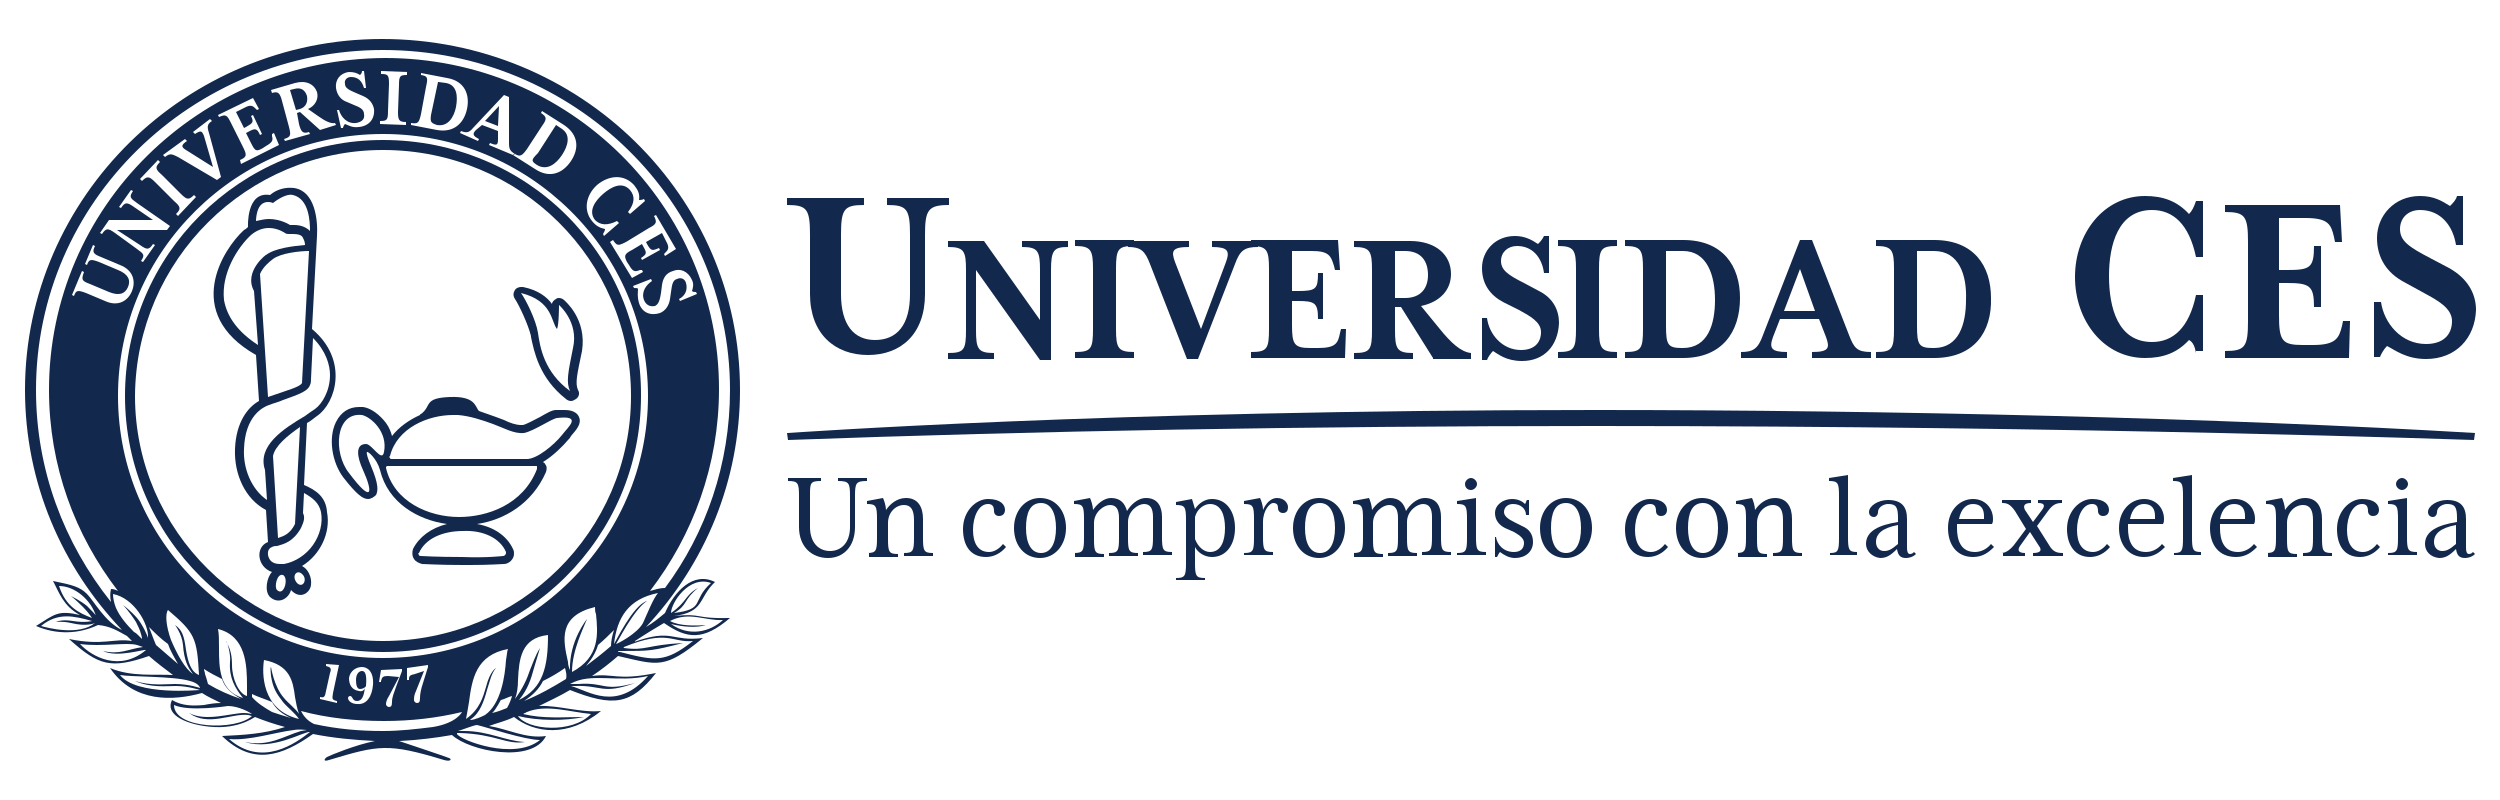 <?xml version="1.0" encoding="utf-8"?>
<!-- Generator: Adobe Illustrator 26.1.0, SVG Export Plug-In . SVG Version: 6.00 Build 0)  -->
<svg version="1.1" id="Capa_1" xmlns="http://www.w3.org/2000/svg" xmlns:xlink="http://www.w3.org/1999/xlink" x="0px" y="0px"
	 viewBox="0 0 250 80" style="enable-background:new 0 0 250 80;" xml:space="preserve">
<style type="text/css">
	.st0{fill:#12284C;}
</style>
<g>
	<g>
		<path class="st0" d="M56.4,30c-0.1-0.1-0.3-0.2-0.5-0.2c-0.1,0-0.2,0-0.3,0.1c-0.2,0.1-0.4,0.3-0.4,0.5c-0.5-0.7-1.4-1.4-2.9-1.7
			c-0.1,0-0.1,0-0.2,0c-0.2,0-0.5,0.1-0.6,0.3c-0.2,0.3-0.2,0.6,0,0.9c0.4,0.6,1.3,2.5,1.6,3.7l0,0.1c0.3,1.4,0.8,4.1,3.5,6.2
			c0.1,0.1,0.3,0.2,0.5,0.2c0.2,0,0.3-0.1,0.5-0.2c0.3-0.2,0.4-0.6,0.2-0.9c-0.3-0.7-0.1-1.5,0.4-3.9C58.7,31.9,56.5,30.1,56.4,30z
			 M57.3,34.8c-0.5,2.5-0.7,3.4-0.3,4.3c-2.6-1.9-3-4.4-3.2-5.8c-0.2-1.3-1.2-3.3-1.7-4c3.2,0.8,3,2.9,3.6,3.6
			c0.2-0.4,0.2-2.4,0.2-2.4S57.9,32.2,57.3,34.8z"/>
		<g>
			<path class="st0" d="M43.7,12.5L43.7,12.5c1.1,0.2,1.7-0.8,1.9-1.8c0.2-1.1,0.1-2.2-1-2.4l-0.8-0.1l-0.7,3.3
				C43,12.2,43.1,12.3,43.7,12.5z"/>
			<polygon class="st0" points="49.8,12.6 49.9,10.6 48.5,12.1 			"/>
			<path class="st0" d="M53.7,16.5L53.7,16.5c1,0.6,1.9-0.1,2.5-1c0.6-0.9,0.9-2,0-2.6l-0.6-0.4l-1.8,2.8
				C53.1,16,53.1,16.1,53.7,16.5z"/>
			<path class="st0" d="M36.2,67.1c-0.3,0-0.6,0.3-0.6,0.9c0,0.5,0.1,0.9,0.4,0.9c0.2,0,0.5-0.1,0.6-0.3
				C36.7,67.4,36.5,67.1,36.2,67.1z"/>
			<path class="st0" d="M30.7,9.6c-0.2-0.6-0.6-0.9-1.3-0.7L29,9l0.6,2l0.4-0.1C30.6,10.7,30.8,10.2,30.7,9.6z"/>
			<path class="st0" d="M66.4,62.3c2.3,1.6,3.9,1.8,6.6-0.5c-3.6,0.1-2.7-0.5-5.6-0.2c3.1-0.4,2.4-1.8,4.1-3.4c-2.2-1.1-4.1,1-5,3.1
				c-0.6,0.5-1.2,1-1.9,1.4c5.9-6.3,9.4-14.6,9.4-23.7c0-19.4-16-35.1-35.8-35.1C18.6,3.9,2.5,19.7,2.5,39c0,9.3,3.7,17.7,9.7,24
				c-1.7-0.8-2.8-2.9-3.5-3.6c-0.7-0.7-1.4-0.9-3.4-1.3c0.6,1.1,1,2.5,2.7,3.4c-2.2-0.5-2.5-0.1-4.4,1.1c2.1,0.9,4.3,0.8,6.2-0.1
				c1.2,0.1,2,0.6,2.9,1.1c0.2,0.2,0.3,0.3,0.5,0.5c-1.8-0.3-2.9,0.5-6.3-0.2c3,2.7,4.2,3,8,1.7c0.8,0.7,1.6,1.3,2.4,1.9
				c-1.8-0.1-4.2,0.2-6.3-0.7c2.4,3.5,6.3,3.3,9.2,2.5c0.6,0.4,1.3,0.7,1.9,1c-0.6,0-1.2,0.1-1.7,0.2c-1.1,0.1-2.2,0.1-3.2-0.5
				c-0.7,1.4,1.2,2.3,3.2,2.6c3.2,0.5,4.9-0.8,5.1-0.9c1,0.4,1.9,0.7,3,1c-2.1,0.7-4.2,0.8-6.3,0.9c3.1,3,6,2,9.1-0.2
				c2,0.4,4.1,0.6,6.2,0.7c-2,0.4-4.4,1.4-4.8,1.6c-0.3,0.2-0.4,0.5,0.2,0.3c5-1.5,5.9-1.7,11.5,0c0.7,0.2,0.8-0.1,0.5-0.2
				c-0.5-0.2-5-1.7-5-1.7l0.1,0c1.8-0.1,3.5-0.3,5.2-0.6c1.7,1.6,8,2.9,9.4,0.1c-2,0.3-3.8-0.7-5.7-1c0.8-0.3,1.7-0.5,2.5-0.9
				c2,1.6,5.4,2.1,8.7-0.6c-2,0.2-4.3-0.6-6.2-0.5c1-0.5,2.1-1,3.1-1.6c4.3,1.7,6.1,1.5,8.6-1.7c-3.9,0.8-4.3,0-6.4,0.3
				c0.9-0.6,1.8-1.3,2.6-2c4,0.9,4.6,1.4,8.5-1.8c-3.2,0.4-3-1-6.9,0.4c0.1,0,0.1-0.1,0.1-0.1C64.4,63.5,65.7,62.7,66.4,62.3z
				 M71.1,58.3c-2,1.8-0.5,2.6-3.7,3c1.4-0.8,0.9-1.3,2.4-2.5c-1.3,0.7-1.1,1.4-2.7,2.5C67.1,60.3,68.9,57.5,71.1,58.3z M72.3,62
				c-1.3,1.2-3.4,1.7-5.2,0.4c1.2,0.3,2.6,0.4,3.5,0.1c-1.1,0.1-2.7,0.1-3.6-0.4C68.9,61.1,70.5,62.1,72.3,62z M4.1,62.6
				c1.7-1.4,3.3-1,5.1-0.5c0,0-0.7,0.2-1.9,0c-1.2-0.2-1.7,0.1-1.7,0.1s0.6-0.1,1.5,0.1c1.6,0.4,2.4,0,2.4,0
				C7.9,63.6,4.8,62.8,4.1,62.6z M8.7,60.6c-0.6-0.5-1.6-1-1.6-1s0.5,0.4,1.2,1.1c0.6,0.6,0.9,1.1,0.9,1.1c-1.3-0.5-2.6-1.1-3.3-3.2
				c1.6,0,3.2,1.4,3.7,3C9.7,61.6,9.1,61,8.7,60.6z M3.6,39c0-18.8,15.6-34,34.7-34c19.1,0,34.7,15.3,34.7,34
				c0,7.4-2.4,14.3-6.5,19.8c-0.6,0-1.1,0.2-1.5,0.3c4.3-5.6,6.9-12.6,6.9-20.2c0-18.3-15-33.1-33.4-33.1C19.9,5.9,4.9,20.7,4.9,39
				c0,7.6,2.6,14.5,6.9,20.1c-0.2-0.1-0.4-0.2-0.7-0.2c-0.1,0.4-0.1,0.8,0,1.3C6.4,54.3,3.6,47,3.6,39z M63.4,28.8l-0.1-0.2l1.8-0.7
				l0.1,0.2c-0.6,0.4-1.1,1.1-0.8,1.9c0.2,0.5,0.6,0.7,1.1,0.6c0.4-0.2,0.5-0.7,0.6-1.3l0.1-0.8c0.1-0.7,0.4-1.2,1.1-1.4
				c0.7-0.3,1.5,0,1.9,0.9c0.2,0.4,0.1,0.8,0,1.1c0.1,0.1,0.2,0.1,0.4,0.1l0.1,0.2L68,30.1l-0.1-0.2c0.6-0.3,0.9-0.9,0.7-1.6
				c-0.1-0.4-0.5-0.6-0.9-0.4c-0.4,0.1-0.5,0.5-0.6,1.3l-0.1,0.7c-0.1,0.7-0.5,1.2-1,1.4c-0.9,0.3-1.8,0-2.1-1
				c-0.2-0.7-0.1-1.1-0.1-1.4C63.8,28.8,63.6,28.8,63.4,28.8z M59.2,22.1c-0.9-1.1-0.6-2.6,0.5-3.6c1.2-1,2.7-1.1,3.7,0
				c0.4,0.5,0.6,0.9,0.5,1.5c0.1,0,0.3,0,0.5-0.1l0.1,0.2l-1.5,1.3l-0.2-0.2c0.7-0.9,0.7-1.6,0.2-2.2c-0.8-0.9-1.9-0.3-2.7,0.4
				c-0.8,0.7-1.5,1.7-0.8,2.6c0.5,0.5,1.2,0.6,2.2,0.1l0.2,0.2l-1.5,1.3l-0.1-0.2c0.1-0.2,0.2-0.3,0.2-0.5
				C60,22.8,59.6,22.6,59.2,22.1z M61.3,24c0.4,0.6,0.5,0.6,1.3,0.2l2.3-1.4c0.8-0.4,0.8-0.6,0.5-1.2l0.2-0.1l2,3.4l-1.1,0.7
				l-0.1-0.2l0.1-0.1c0.3-0.3,0.5-0.5,0.1-1.2l-0.4-0.8l-1.6,0.9l0.1,0.2c0.4,0.7,0.5,0.7,1.2,0.4l0.1,0.2l-1.8,1l-0.1-0.2
				c0.6-0.4,0.6-0.5,0.2-1.2l-0.1-0.2L63.2,25c-0.8,0.4-0.8,0.6-0.5,1.2l0.2,0.3c0.4,0.7,0.6,0.7,1.1,0.5l0.2,0l0.1,0.2l-1.1,0.6
				L61,24.2L61.3,24z M48.9,14.5l0.1-0.2c0.7,0.3,0.8,0.2,0.8-0.4l0-0.8l-1.6-0.6L47.6,13c-0.4,0.4-0.3,0.6,0.3,0.9l-0.1,0.2
				L46,13.3l0.1-0.2c0.5,0.2,0.8,0.2,1.2-0.3l3.1-3.3l0.5,0.2l0,4.6c0,0.6,0.1,0.8,0.6,1.1l0,0c0.5,0.3,0.7,0.2,1.2-0.5l1.5-2.3
				c0.5-0.7,0.5-0.9-0.1-1.3l0.1-0.2l2.2,1.4c1.5,1,1.5,2.4,0.7,3.6c-0.8,1.2-2.1,1.8-3.6,0.8l-2.2-1.4l0,0L48.9,14.5z M42.1,7.5
				l0-0.2l2.6,0.5c1.8,0.3,2.3,1.7,2,3.1c-0.3,1.4-1.3,2.4-3,2.1l-2.6-0.5l0-0.2c0.7,0.1,0.8,0,1-0.9l0.5-2.7
				C42.8,7.8,42.8,7.6,42.1,7.5z M40.6,12.2l0,0.3l-2.6-0.1l0-0.3c0.7,0,0.8-0.1,0.8-1l0.1-2.7c0-0.9-0.1-1-0.8-1l0-0.3l2.6,0.1
				l0,0.3c-0.7,0-0.8,0.1-0.8,1l-0.1,2.7C39.8,12,39.9,12.2,40.6,12.2z M35.4,10.5l-0.7-0.3c-0.6-0.2-1-0.7-1.1-1.4
				C33.5,8,34,7.3,34.9,7.2c0.5,0,0.8,0.1,1.1,0.3c0.1-0.1,0.2-0.2,0.2-0.4l0.2,0l0.2,1.7l-0.2,0c-0.2-0.7-0.6-1.1-1.3-1.1
				c-0.4,0-0.7,0.3-0.6,0.7c0,0.4,0.4,0.6,1.1,0.9l0.7,0.3c0.7,0.3,1,0.8,1.1,1.3c0.1,1-0.5,1.7-1.5,1.8c-0.7,0.1-1.1-0.2-1.4-0.3
				c-0.1,0.1-0.2,0.3-0.2,0.4l-0.2,0L33.7,11l0.2,0c0.2,0.7,0.8,1.4,1.7,1.3c0.6-0.1,0.9-0.4,0.8-0.9C36.4,10.9,35.9,10.7,35.4,10.5
				z M29.9,12.4c0.2,0.8,0.4,1,1,0.8l0.1,0.2l-2.5,0.7l-0.1-0.2c0.7-0.2,0.7-0.4,0.5-1.2l-0.7-2.6c-0.2-0.8-0.4-1-1-0.8L27.1,9
				l2.4-0.7c1.1-0.3,1.9,0.1,2.2,0.9c0.2,0.7-0.2,1.4-0.9,1.7l1,0.7c0.7,0.5,1.3,0.8,1.7,0.7l0.1,0.2l-1.6,0.5l-2-1.8l-0.3,0.1
				L29.9,12.4z M24.3,14.7l-1.2-2.4c-0.4-0.8-0.5-0.9-1.2-0.6l-0.1-0.2l3.5-1.7l0.6,1.1L25.7,11l-0.1-0.1c-0.3-0.3-0.5-0.5-1.2-0.1
				l-0.8,0.4l0.8,1.6l0.2-0.1c0.7-0.4,0.8-0.5,0.5-1.1l0.2-0.1l0.9,1.9l-0.2,0.1c-0.3-0.7-0.5-0.7-1.2-0.3l-0.2,0.1l0.5,1
				c0.4,0.8,0.5,0.9,1.2,0.5l0.3-0.2c0.7-0.4,0.7-0.6,0.6-1l0-0.2l0.2-0.1l0.5,1.2l-3.8,1.9L24,16C24.7,15.7,24.7,15.5,24.3,14.7z
				 M17.4,20.1l-1.9-1.9c-0.6-0.6-0.8-0.6-1.3-0.1L14,17.9l1.8-1.9l0.2,0.2c-0.5,0.5-0.5,0.7,0.2,1.3l1.9,1.9
				c0.6,0.6,0.8,0.6,1.3,0.1l0.2,0.2l-1.8,1.9l-0.2-0.2C18.1,20.9,18.1,20.7,17.4,20.1z M14,24.5c0.7,0.5,0.9,0.5,1.3-0.1l0.2,0.1
				l-1.2,1.7l-0.2-0.1c0.4-0.6,0.3-0.7-0.4-1.2l-2.2-1.6c-0.7-0.5-0.9-0.5-1.3,0.1L10,23.3l0.9-1.3l4.4,0l-1.9-1.3
				c-0.7-0.5-0.9-0.5-1.3,0.1l-0.2-0.1l1.2-1.7l0.2,0.1c-0.4,0.6-0.3,0.7,0.4,1.2l3.3,2.3l-0.3,0.4l-5,0L14,24.5z M9,28.4l1.9,0.8
				c1,0.4,1.6,0.2,1.9-0.5c0.3-0.7,0-1.3-1-1.7l-1.9-0.8c-0.8-0.3-1-0.3-1.2,0.3l-0.2-0.1l0.8-1.9l0.2,0.1c-0.3,0.6-0.2,0.8,0.6,1.1
				l1.9,0.8c1.3,0.5,1.6,1.6,1.2,2.6c-0.4,1-1.4,1.6-2.7,1l-1.9-0.8c-0.8-0.3-1-0.3-1.2,0.3l-0.2-0.1l1-2.4l0.2,0.1
				C8.1,28,8.2,28.1,9,28.4z M17.8,15.7c-0.6-0.3-0.8-0.4-1.3,0l-0.2-0.2l2.2-1.6l0.2,0.2c-0.6,0.4-0.6,0.6-0.1,0.9l2.7,1.7
				l-0.9-3.1c-0.2-0.5-0.3-0.6-0.9-0.2l-0.2-0.2l1.7-1.3l0.2,0.2c-0.5,0.3-0.5,0.6-0.3,1.2l1.2,4.4l-0.4,0.3L17.8,15.7z M8,64.4
				c2.2,0.3,4.7-0.2,5.7,0.1c0.3,0.1,0.6,0.2,0.6,0.2c-1.5,0.2-2.3,0.8-4,0.4c1.4,0.7,4.1-0.2,4.3-0.1C12,67.2,9.2,65.7,8,64.4z
				 M13.7,61.8c-0.6-0.7-1.4-1.3-1.4-1.3s0.6,0.6,1.3,1.7c0.2,0.4,0.4,0.8,0.5,1.2c0.1,0.3,0.1,0.5,0.1,0.5c0,0-0.1-0.1-0.1-0.1
				c0,0,0,0,0,0c-0.1-0.1-0.2-0.2-0.3-0.3c0,0,0,0,0,0c-0.1-0.1-0.2-0.2-0.4-0.3c0,0,0,0,0,0c-0.7-0.7-1.4-1.5-1.8-2.4
				c-0.2-0.5-0.3-1-0.3-1.4c2.1,0.4,3.6,3,3.5,4.4C14.8,63.7,14.3,62.5,13.7,61.8z M15.6,64.5c-0.3-0.7-0.5-1.3-0.7-1.8
				c0.6,0.6,1.2,1.2,1.9,1.7c0.2,0.6,0.6,1.3,1,2L15.6,64.5z M18.3,64.5c0.1,1.5,0.5,2.3,1,2.9c-0.8-0.5-1.6-2-2.2-3.4
				c-0.5-1.4-0.6-2.6-0.3-3c2.7,2.3,2.9,2.8,3.1,6.5c-0.8-0.3-1.1-1.3-1.3-2.5c-0.2-1.5-0.4-2-1.1-2.5
				C17.5,62.5,18.2,63.4,18.3,64.5z M12,67.5c1,0.2,5.4,0.1,7,0.6c0.8,0.2,1,0.6,1,0.7c0,0-1.1-0.4-2.5-0.4c-1,0-2.4,0.2-4-0.3
				c1.6,0.7,3.1,0.5,4.1,0.5C18.8,68.6,20,69,20,69C19.9,69,13.6,69.6,12,67.5z M20.8,68.4C20.7,68.3,20.7,68.3,20.8,68.4
				c-0.1-0.4-0.2-0.7-0.3-1c0-0.2-0.1-0.3-0.1-0.5c0.6,0.4,1.2,0.7,1.8,1c0.3,0.9,0.9,1.4,1.9,2l0,0C22.9,69.5,21.8,69,20.8,68.4z
				 M23,66.2c-0.1,1.6,0.5,2.6,1.3,3.6c-2.4-0.7-2.4-3.1-2.4-5c0-0.8,0-1.4-0.1-1.9c2.8,0.7,2.9,3.6,2.9,5.7c0,0.4,0,0.7,0,1
				c-0.8-0.2-1.5-1.7-1.5-3.1c0-1.3-0.3-1.8-0.6-2.4C22.7,64.1,23.1,65.4,23,66.2z M24.8,71.5c0.1,0,0.3,0.1,0.4,0.1
				c-1.6,1.5-7.8,1.3-7.8-1.1c1.5,0.7,5.4,0.1,5.4,0.1c1.1,0,2.3,0.7,2.4,0.8c-0.1,0-0.4-0.1-0.8-0.1c-1.3,0-3.8,0.9-5.5,0
				C20.8,72.7,23.2,71.3,24.8,71.5z M27.2,71.2c-0.7-0.4-1.5-0.9-2-1.5c0-0.1,0-0.2,0-0.3c0.6,0.3,1.3,0.5,2,0.8
				c0.4,0.7,1,1.2,1.9,1.6C28.4,71.6,27.8,71.4,27.2,71.2z M27.1,67.6c0.2,1.2,0.5,1.7,1.2,2.6c0.4,0.5,1.2,1.1,1.6,1.7
				c-3.8-0.9-3.7-4.7-3.5-5.9c2.6,0.5,2.9,2.1,3.1,3.7c0.1,0.6,0.2,1.1,0.4,1.7c-0.2-0.4-1.2-1.2-1.5-1.6c-1-1.1-1.3-3.1-1.3-3.1
				C27,66.8,27.1,67.4,27.1,67.6z M22.9,73.9c2,0.2,4.7-0.7,6.5-0.9c0.5-0.1,1.2,0,1.3,0c-0.1,0-0.5,0.1-0.6,0.1
				c-1.7,0.5-3.2,1.6-5.6,1.1c2.8,0.9,5.9-1.1,6.5-1C29.6,74.3,26.2,76.8,22.9,73.9z M43.3,72.7c-1.6,0.2-3.3,0.4-5,0.4
				c-2.4,0-4.6-0.2-6.9-0.7c-0.6-0.3-1-0.7-1.3-1.3c2.6,0.7,5.4,1,8.3,1c2.7,0,5.3-0.3,7.8-0.9C46.2,71.2,45.7,72.3,43.3,72.7z
				 M32.6,66.6l0-0.2l1.3,0.1l-0.6,2.8c-0.1,0.6-0.1,0.7,0.4,0.8l0,0.2L32,69.9l0-0.2c0.4,0.1,0.5,0,0.6-0.6l0.4-1.8
				C33.2,66.8,33,66.7,32.6,66.6z M35.9,69.1c-0.7-0.1-1-0.6-1-1.3c0.1-0.7,0.7-1.1,1.3-1.1c0.5,0,1.2,0.4,1.1,1.8
				c-0.1,1.1-0.6,2-1.6,1.9c-0.5,0-0.9-0.3-0.9-0.6c0-0.1,0.1-0.2,0.2-0.2c0.3,0,0.2,0.5,0.7,0.5c0.5,0,0.7-0.5,0.8-1.4
				C36.5,69,36.2,69.2,35.9,69.1z M38.8,67.6c-0.5,0-0.6,0.1-0.7,0.5l0,0.1l-0.2,0l0.2-1.2l2.1-0.1l0,0.2l-0.6,1.6
				c-0.2,0.6-0.4,1-0.4,1.5c0,0.4-0.1,0.5-0.3,0.5c-0.1,0-0.3-0.1-0.3-0.3c0-0.2,0.1-0.5,0.3-0.8l1-1.9L38.8,67.6z M41.5,67.4
				c-0.5,0.1-0.6,0.2-0.6,0.5l0,0.1l-0.2,0l0-1.2l2.1-0.3l0,0.2l-0.5,1.6c-0.2,0.6-0.3,1.1-0.3,1.5c0,0.4-0.1,0.5-0.3,0.5
				c-0.1,0-0.3-0.1-0.3-0.3c0-0.2,0-0.5,0.2-0.9l0.8-2L41.5,67.4z M54,74c-2.6,2.1-8,0-8.3-0.6c0,0,0,0,0-0.1c0.1,0,0.2,0,0.2,0
				c3.7,0.1,4.7,1.2,6.6,0.9c-2-0.1-3.6-1.1-6.1-1.1c-0.1,0-0.2,0-0.3,0c0,0,0,0,0,0c-0.1,0-0.2,0-0.3,0c0.1,0,1.6-0.6,1.9-0.6
				C48.6,72.7,52.5,74,54,74z M48.5,71.5c-0.2,0.1-1,0.5-1.5,0.5c0,0,0.1-0.1,0.1-0.1c0.9-0.6,1.3-1.8,1.6-2.9
				c0.3-0.9,0.4-1.6,0.9-2.2c0,0-0.6,0.3-1,1.9c-0.3,1-0.6,2.2-2,3.2c0.1-0.5,0.2-1.1,0.3-1.7c0.3-2.3,0.7-4.7,3.9-5.3
				c-0.1,0.2-0.1,0.6-0.2,1.1C50.5,67.6,50.1,70.4,48.5,71.5z M50.7,70.8c-0.5,0.2-1,0.4-1.5,0.5c0.4-0.3,0.9-1.4,0.9-1.3
				c0.4-0.1,0.7-0.3,1.1-0.4C51.2,69.7,50.9,70.5,50.7,70.8z M38.3,65.8c-14.6,0-26.5-11.7-26.5-26.2c0-14.5,11.9-26.2,26.5-26.2
				c14.6,0,26.5,11.7,26.5,26.2C64.8,54,52.9,65.8,38.3,65.8z M51.8,68c0.1-2.1,0.3-4.2,3-4.5c0,3.2-0.5,5.3-2.9,6.5
				c0.9-1.1,1.2-2.1,1.5-3.2c0.2-0.7,0.6-2,0.6-2c-0.5,0.8-0.7,1.5-1,2.2c-0.3,0.9-0.7,1.8-1.5,2.9C51.7,69.4,51.8,68.7,51.8,68z
				 M59.1,71.4c-1.9,2-6.4,1.6-7.3,0.2c0,0,0,0,0,0c2,0.5,4.7,0.5,6.6,0.1c-2.1,0-4,0.2-6.1-0.3c0,0,0,0,0,0c0.1,0,0.1-0.1,0.2-0.1
				c0,0,0,0,0,0c0.1,0,0.1-0.1,0.2-0.1C54.6,70.4,57,71.2,59.1,71.4z M56.6,67.9c-1.3,0.8-2.7,1.6-4.2,2.2c0.9-0.6,1.5-1.2,1.9-2
				c0.8-0.4,1.5-0.8,2.2-1.3C56.6,67.2,56.7,67.5,56.6,67.9z M56.8,66.2c-0.5-2.2-1-4.6,2.7-5.5c0,0.2,0,0.5,0.1,0.7
				c0.2,2,0.4,4.3-2.4,5.8c0-2.2,1.2-4.5,1.5-5.3c0,0-1.8,2.2-1.7,5.1C56.9,66.8,56.8,66.5,56.8,66.2z M64.8,67.6
				c-3.2,3.6-5.9,1.5-7.7,1c0.1,0,0.2,0,0.2,0c0.1,0,0.1,0,0.2,0c2.7-0.1,2.7,0.9,6-0.3c-3.3,0.9-2.9-0.1-5.7,0.1h0
				c-0.1,0-0.2,0-0.3,0c0,0-0.1,0-0.1,0c0,0-0.1,0-0.1,0c-0.1,0-0.2,0-0.3,0C59.1,67.2,61.7,68.3,64.8,67.6z M61.1,64.6
				c-0.8,0.7-1.7,1.4-2.5,2c0.6-0.7,1-1.4,1.2-2.1c0.6-0.5,1.1-1,1.6-1.5C61.2,63.6,61.1,64.2,61.1,64.6z M69.3,64.1
				c-2.8,2.2-3.8,2-7.3,1.1c-0.1,0-0.2,0-0.2-0.1c0.1,0,0.2,0,0.3,0c0,0,0,0,0,0c2.9,0,3.1,0,6.2-0.8c-3.7,0.2-3.7,0.8-5.9,0.5
				c0,0,0,0-0.1,0c0,0,0.1,0,0.1-0.1C66.8,62.9,67.2,64.3,69.3,64.1z M61.6,64.4c0.1-0.1,1.8-3.5,3.1-4.3c-1.4,0.4-3.2,4.2-3.3,4.3
				c0.3-2.6,1.4-4.5,4.4-5.1c-0.5,0.6-1,1.9-1.5,3C63.7,63.4,61.7,64.4,61.6,64.4z"/>
			<path class="st0" d="M38.3,14c-14.3,0-25.8,11.5-25.8,25.6c0,14.1,11.6,25.6,25.8,25.6c14.3,0,25.8-11.5,25.8-25.6
				C64.2,25.4,52.6,14,38.3,14z M38.3,64.1c-13.6,0-24.8-11-24.8-24.5C13.6,26,24.7,15,38.3,15C52,15,63.1,26,63.1,39.6
				C63.1,53.1,52,64.1,38.3,64.1z"/>
			<path class="st0" d="M30.4,48.5l0.3-6.2c0.4-0.2,0.7-0.5,1-0.7c1.9-1.3,3.2-5.6-0.5-8.7l0.5-9.3c0.1-1.6-0.2-4.5-2.3-4.8
				c-0.8-0.1-1.7,0.1-2.4,0.7c-2.4-0.4-2.2,3.2-2.2,3.2c-0.1,0.1-0.2,0.2-0.4,0.3c-2.1,1.9-6.2,8.3,1.2,12.5l0.3,4.6
				c-1.1,0.6-2.3,2.1-2.4,4.8c-0.1,2.5,1,5,3.1,6.1l0.2,3.2c-1.3,0.5-1.1,2.5,0.4,3c-0.5,0.5-0.8,1.9-0.2,2.5
				c0.9,0.8,1.9,0.1,2.1-0.7c0.9,1,1.9,0.3,2-0.5c0.1-0.8-0.3-1.6-0.9-1.9c1.8-1.1,2.9-3.3,2.5-5.4C32.6,49.7,31.6,49,30.4,48.5z
				 M26.8,20.2c0.3,0,0.5,0.1,0.5,0.1s1.2-1,2-0.8c1.6,0.4,1.7,2.6,1.7,3.6c-0.3-0.3-0.8-0.6-1.6-0.6c-0.1,0-0.3,0-0.4,0
				c0,0-0.9-0.6-2.1-0.6c-0.4,0-0.8,0.1-1.3,0.2l0-0.1C25.7,20.4,26.4,20.2,26.8,20.2z M25.4,29.1l0.4,5.4c-2-1.3-3.1-2.8-3.4-4.5
				c-0.3-2.7,1.4-5.3,2.7-6.5c0.6-0.5,1.2-0.7,1.8-0.7c0.9,0,1.6,0.5,1.6,0.5c0.1,0.1,0.3,0.1,0.4,0.1c0,0,0.3,0,0.4,0
				c0.5,0,0.9,0.1,1,0.4c0.1,0.2,0.2,0.4,0.2,0.7c-1.1,0.1-3,0.3-3.9,1C26.8,25.3,24.3,27.1,25.4,29.1z M26,27.4
				c0.3-0.7,0.9-1.2,1.3-1.5c0.8-0.6,2.7-0.8,3.6-0.8l-0.7,13.2c-0.2,0.4-1.4,0.7-3.4,1.4L26,27.4z M26.5,47l0.2,3
				c-1.6-1.1-2.4-3.2-2.3-5.1c0.1-3.3,1.9-4.2,2.5-4.4c0.5-0.2,1-0.3,1.4-0.5c1.7-0.6,2.5-0.9,2.7-1.5c0.1-0.2,0.1-0.4,0.1-0.6
				l0.2-4.1c1.3,1.3,1.7,2.7,1.7,3.7c0,1.6-0.8,2.9-1.5,3.4c-0.3,0.2-0.6,0.4-1,0.7C28.3,42.9,25.7,44.6,26.5,47z M30,42.7l-0.5,9.7
				c-0.5,1-1.1,1.2-1.7,1.4l-0.5-8.2C27.5,44.6,28.7,43.6,30,42.7z M27.7,59c-0.3-0.3,0-1.7,0.6-1.5C28.9,57.8,28.4,59.7,27.7,59z
				 M29.7,58.3c-0.6-0.7,0-1.4,0.5-0.9C30.8,57.9,30.3,58.9,29.7,58.3z M31.3,54.5c-0.7,1-1.8,1.7-2.9,1.9c-0.1,0-0.2,0-0.4,0
				c-0.8,0-1.1-0.4-1.2-0.9c0-0.1-0.1-0.6,0.4-0.8c0.2-0.1,0.3-0.1,0.5-0.1c0.7-0.2,1.6-0.4,2.4-1.8c0.1-0.3,0.5-0.9,0.2-1.5l0.1-2
				c0.9,0.5,1.5,1,1.7,1.9C32.3,52.3,32,53.5,31.3,54.5z"/>
			<path class="st0" d="M57.9,41.7C57.6,41,56.7,41,56.4,41c-0.2,0-0.5,0-0.8,0c-0.4,0-0.9,0.3-1.6,0.7c-0.6,0.3-1.3,0.7-1.7,0.8
				c-0.1,0-0.2,0-0.2,0c-0.5,0-1.1-0.2-1.7-0.5c-0.3-0.1-0.5-0.2-0.8-0.3c-0.6-0.2-1.1-0.4-1.7-0.6c-0.4-0.4-0.3-1.5-2.9-1.4
				c-2.7,0.1-1.8,0.9-2.9,1.7c0,0-0.1,0-0.1,0.1c-1.1,0.5-2.1,1.2-2.8,2.1c-0.1-0.4-0.3-0.9-0.6-1.3c-0.6-0.8-1.5-1.5-2.3-1.6
				c-0.1,0-0.3,0-0.4,0h0c-1,0-1.8,0.5-2.3,1.5c-0.8,1.6-0.4,4,0.7,5.5c1.4,1.8,2,2.2,2.5,2.2c0.3,0,0.6-0.2,0.8-0.4
				c0.2-0.4,0.3-1-0.5-2.9c-0.3-0.7-0.5-1.3-0.4-1.4c0.1-0.1,1,0.7,1.3,1.8c0.8,3.3,3.8,5,6.7,5.4c-1.6,0.4-2.8,1.3-3.4,2.5
				c-0.1,0.3-0.1,0.7,0.1,1c0.2,0.3,0.5,0.4,0.8,0.5c0.2,0,1.8,0.1,4.1,0.1c0.2,0,0.5,0,0.7,0c2,0,3.2-0.1,3.4-0.1c0.5,0,1-0.5,1-1
				c0-0.2,0-0.3-0.1-0.5c-0.6-1.3-1.9-2.2-3.6-2.5c2.7-0.4,5.5-2,6.9-5.2l0,0l0,0c0.1-0.3,0.1-0.6-0.1-0.8l0,0l0,0
				c0-0.1-0.1-0.1-0.2-0.2c1-0.6,2-1.6,2.5-2.2c0.1-0.1,0.2-0.2,0.3-0.4C57.6,43,58.2,42.4,57.9,41.7z M38.4,45.2
				c-0.2,1.1-1.2-0.8-1.8-0.8c-1.1,0-0.9,1.3-0.3,2.6c1,2.2,1,3.5-1.4,0.3c-1.6-2-1.4-6.1,1.3-5.8C37.1,41.7,38.8,43.2,38.4,45.2z
				 M50.6,55.2c0,0,0,0.1,0,0.1c0,0.1-0.1,0.3-0.3,0.3h0c0,0-1.6,0.2-4.1,0.1c-2.5,0-4.1-0.1-4.1-0.1c-0.1,0-0.2,0-0.2-0.1
				c-0.1-0.1-0.1-0.2,0-0.2c0.6-1.4,2.3-2.2,4.4-2.2C48.3,53,50,53.8,50.6,55.2z M45.9,51.7c-3,0-6.5-1.5-7.3-4.9c0-0.1,0-0.1,0-0.1
				c0,0,0.1-0.1,0.1-0.1h14.9c0.1,0,0.1,0,0.1,0.1c0,0,0,0.1,0,0.2C52.3,50.5,48.7,51.7,45.9,51.7z M56.2,43.5
				c-0.8,1-2.5,2.4-3.5,2.4c-1,0-13.5,0-13.5,0c-0.1,0-0.2,0-0.2-0.1c-0.1-0.1-0.1-0.1,0-0.2c0.7-2.8,3.8-4.1,6.3-4.1
				c0.2,0,0.3,0,0.5,0c1.2,0.1,2.4,0.5,3.5,0.9c1.1,0.4,2.1,1,3.1,0.9c1-0.2,2.7-1.4,3.3-1.5C58.3,41.5,56.8,42.7,56.2,43.5z"/>
			<path class="st0" d="M51.5,15.3C51.5,15.3,51.4,15.3,51.5,15.3l-0.2,0.2l0.1,0L51.5,15.3z"/>
		</g>
	</g>
	<g>
		<g>
			<path class="st0" d="M79.9,52.7v-3.1c0-1.3-0.1-1.5-1.1-1.5v-0.3h3.3v0.3c-1.1,0-1.1,0.2-1.1,1.5v3.1c0,1.6,0.9,2.4,2,2.4
				c1.1,0,2-0.8,2-2.4v-3.1c0-1.3-0.1-1.5-1.2-1.5v-0.3h2.9v0.3c-1.1,0-1.2,0.2-1.2,1.5v3.1c0,2-1.2,3.1-2.7,3.1
				C81.2,55.8,79.9,54.7,79.9,52.7z"/>
			<path class="st0" d="M86.7,55.3c0.9,0,1-0.2,1-1.5v-1.9c0-1.3-0.1-1.5-1-1.5v-0.3l1.6-0.3c0.1,0.2,0.3,0.8,0.3,1.2
				c0.4-0.6,1.1-1.2,2-1.2c1.2,0,1.7,0.9,1.7,2.1v1.9c0,1.3,0.1,1.5,1,1.5v0.3h-2.9v-0.3c0.9,0,1-0.2,1-1.5V52c0-1-0.3-1.5-1-1.5
				c-0.8,0-1.6,0.7-1.6,1.8v1.6c0,1.3,0.1,1.5,1,1.5v0.3h-2.9V55.3z"/>
			<path class="st0" d="M96.3,52.9c0-1.8,1.3-3,2.5-3c1.3,0,1.7,0.6,1.7,1.1c0,0.2-0.1,0.6-0.6,0.6c-0.3,0-0.5-0.2-0.5-0.5
				c0-0.5-0.2-0.7-0.6-0.7c-0.9,0-1.5,1.2-1.5,2.6c0,1.3,0.5,2.2,1.6,2.2c0.5,0,1-0.3,1.4-0.8l0.3,0.3c-0.5,0.6-1.2,1-2,1
				C97,55.7,96.3,54.5,96.3,52.9z"/>
			<path class="st0" d="M101.4,52.8c0-1.7,1.1-3,2.6-3c1.5,0,2.6,1.2,2.6,3c0,1.7-1.1,3-2.6,3C102.5,55.8,101.4,54.6,101.4,52.8z
				 M105.6,52.8c0-1.5-0.5-2.5-1.5-2.5c-1.1,0-1.5,1-1.5,2.5c0,1.5,0.5,2.5,1.5,2.5C105.1,55.3,105.6,54.3,105.6,52.8z"/>
			<path class="st0" d="M107.4,55.3c0.9,0,1-0.2,1-1.5v-1.9c0-1.3-0.1-1.5-1-1.5v-0.3l1.6-0.3c0.1,0.2,0.3,0.8,0.3,1.2
				c0.4-0.6,1.1-1.2,1.8-1.2c1,0,1.4,0.6,1.6,1.3c0.3-0.5,1-1.3,1.9-1.3c1.2,0,1.6,0.9,1.6,1.9v2c0,1.3,0.1,1.5,1,1.5v0.3h-2.9v-0.3
				c0.9,0,1-0.2,1-1.5v-2c0-0.9-0.3-1.3-0.9-1.3c-0.6,0-1.6,0.7-1.6,1.8v1.6c0,1.3,0.1,1.5,1,1.5v0.3h-2.9v-0.3c0.9,0,1-0.2,1-1.5
				v-2c0-0.9-0.3-1.3-0.9-1.3c-0.6,0-1.6,0.7-1.6,1.8v1.6c0,1.3,0.1,1.5,1,1.5v0.3h-2.9V55.3z"/>
			<path class="st0" d="M117.6,57.8c0.9,0,1-0.2,1-1.5v-4.3c0-1.3-0.1-1.5-1-1.5v-0.3l1.6-0.3c0.1,0.3,0.2,0.7,0.3,1
				c0.4-0.6,1-1,1.7-1c1.4,0,2.3,1.2,2.3,2.9c0,1.7-0.9,2.9-2.3,2.9c-0.7,0-1.4-0.4-1.7-1v1.6c0,1.3,0.1,1.5,1,1.5V58h-2.9V57.8z
				 M122.5,52.8c0-1.3-0.4-2.4-1.5-2.4c-0.6,0-1.3,0.5-1.5,1.3v2.2c0.3,0.8,0.9,1.3,1.5,1.3C122.1,55.2,122.5,54.1,122.5,52.8z"/>
			<path class="st0" d="M124.4,55.3c0.9,0,1-0.2,1-1.5v-1.9c0-1.3-0.1-1.5-1-1.5v-0.3l1.6-0.3c0.1,0.2,0.3,0.7,0.3,1.2
				c0.3-0.7,0.8-1.2,1.4-1.2c0.8,0,1.1,0.6,1.1,0.9c0,0.3-0.1,0.6-0.5,0.6c-0.3,0-0.5-0.2-0.5-0.5c0-0.3-0.1-0.5-0.5-0.5
				c-0.3,0-1,0.7-1,1.9v1.5c0,1.3,0.1,1.5,1,1.5v0.3h-2.9V55.3z"/>
			<path class="st0" d="M129.3,52.8c0-1.7,1.1-3,2.6-3c1.5,0,2.6,1.2,2.6,3c0,1.7-1.1,3-2.6,3C130.4,55.8,129.3,54.6,129.3,52.8z
				 M133.5,52.8c0-1.5-0.5-2.5-1.5-2.5c-1.1,0-1.5,1-1.5,2.5c0,1.5,0.5,2.5,1.5,2.5C133,55.3,133.5,54.3,133.5,52.8z"/>
			<path class="st0" d="M135.3,55.3c0.9,0,1-0.2,1-1.5v-1.9c0-1.3-0.1-1.5-1-1.5v-0.3l1.6-0.3c0.1,0.2,0.3,0.8,0.3,1.2
				c0.4-0.6,1.1-1.2,1.8-1.2c1,0,1.4,0.6,1.6,1.3c0.3-0.5,1-1.3,1.9-1.3c1.2,0,1.6,0.9,1.6,1.9v2c0,1.3,0.1,1.5,1,1.5v0.3h-2.9v-0.3
				c0.9,0,1-0.2,1-1.5v-2c0-0.9-0.3-1.3-0.9-1.3c-0.6,0-1.6,0.7-1.6,1.8v1.6c0,1.3,0.1,1.5,1,1.5v0.3h-2.9v-0.3c0.9,0,1-0.2,1-1.5
				v-2c0-0.9-0.3-1.3-0.9-1.3c-0.6,0-1.6,0.7-1.6,1.8v1.6c0,1.3,0.1,1.5,1,1.5v0.3h-2.9V55.3z"/>
			<path class="st0" d="M145.7,55.3c0.9,0,1-0.2,1-1.5v-1.9c0-1.3-0.1-1.5-1-1.5v-0.3l1.9-0.3v3.9c0,1.3,0.1,1.5,1,1.5v0.3h-2.9
				V55.3z M146.5,48.4c0-0.3,0.3-0.6,0.6-0.6c0.3,0,0.6,0.3,0.6,0.6c0,0.3-0.3,0.6-0.6,0.6C146.7,49,146.5,48.7,146.5,48.4z"/>
			<path class="st0" d="M149.3,53.7h0.3c0.1,0.7,0.7,1.5,1.8,1.5c0.7,0,1-0.4,1-0.9c0-0.4-0.3-0.7-1-1.1l-0.9-0.4
				c-0.6-0.3-1-0.8-1-1.5c0-0.8,0.8-1.4,1.7-1.4c0.7,0,1.1,0.3,1.3,0.5c0.1-0.1,0.1-0.3,0.2-0.4h0.2v1.5h-0.3c0-0.6-0.5-1.1-1.3-1.1
				c-0.6,0-0.9,0.4-0.9,0.8c0,0.4,0.4,0.7,1,1l0.8,0.4c0.7,0.3,1.1,0.8,1.1,1.6c0,1-0.8,1.6-1.8,1.6c-0.6,0-1.1-0.3-1.5-0.6
				c-0.1,0.1-0.2,0.3-0.3,0.5h-0.2V53.7z"/>
			<path class="st0" d="M154,52.8c0-1.7,1.1-3,2.6-3c1.5,0,2.6,1.2,2.6,3c0,1.7-1.1,3-2.6,3C155,55.8,154,54.6,154,52.8z
				 M158.1,52.8c0-1.5-0.5-2.5-1.5-2.5c-1.1,0-1.5,1-1.5,2.5c0,1.5,0.5,2.5,1.5,2.5C157.6,55.3,158.1,54.3,158.1,52.8z"/>
			<path class="st0" d="M162.5,52.9c0-1.8,1.3-3,2.5-3c1.3,0,1.7,0.6,1.7,1.1c0,0.2-0.1,0.6-0.6,0.6c-0.3,0-0.5-0.2-0.5-0.5
				c0-0.5-0.2-0.7-0.6-0.7c-0.9,0-1.5,1.2-1.5,2.6c0,1.3,0.5,2.2,1.6,2.2c0.5,0,1-0.3,1.4-0.8l0.3,0.3c-0.5,0.6-1.2,1-2,1
				C163.2,55.7,162.5,54.5,162.5,52.9z"/>
			<path class="st0" d="M167.6,52.8c0-1.7,1.1-3,2.6-3c1.5,0,2.6,1.2,2.6,3c0,1.7-1.1,3-2.6,3C168.7,55.8,167.6,54.6,167.6,52.8z
				 M171.8,52.8c0-1.5-0.5-2.5-1.5-2.5c-1.1,0-1.5,1-1.5,2.5c0,1.5,0.5,2.5,1.5,2.5C171.3,55.3,171.8,54.3,171.8,52.8z"/>
			<path class="st0" d="M173.6,55.3c0.9,0,1-0.2,1-1.5v-1.9c0-1.3-0.1-1.5-1-1.5v-0.3l1.6-0.3c0.1,0.2,0.3,0.8,0.3,1.2
				c0.4-0.6,1.1-1.2,2-1.2c1.2,0,1.7,0.9,1.7,2.1v1.9c0,1.3,0.1,1.5,1,1.5v0.3h-2.9v-0.3c0.9,0,1-0.2,1-1.5V52c0-1-0.3-1.5-1-1.5
				c-0.8,0-1.6,0.7-1.6,1.8v1.6c0,1.3,0.1,1.5,1,1.5v0.3h-2.9V55.3z"/>
			<path class="st0" d="M183,55.3c0.8,0,0.9-0.2,0.9-1.5v-4.2c0-1.3-0.1-1.5-1-1.5v-0.3l1.9-0.3v6.2c0,1.3,0.1,1.5,0.9,1.5v0.3H183
				V55.3z"/>
			<path class="st0" d="M186.6,54.4c0-1.3,1.3-1.9,3.2-2.2v-0.4c0-1.1-0.2-1.4-1-1.4c-0.4,0-1,0.3-1,0.8c0,0.3-0.2,0.5-0.4,0.5
				c-0.3,0-0.5-0.2-0.5-0.5c0-0.6,0.9-1.2,1.9-1.2c1.4,0,1.9,0.7,1.9,1.9v2.9c0,0.4,0.1,0.6,0.3,0.6c0.2,0,0.3-0.1,0.4-0.2l0.2,0.2
				c-0.3,0.3-0.7,0.4-1,0.4c-0.6,0-0.8-0.3-0.9-0.9c-0.7,0.7-1.1,0.9-1.7,0.9C187.2,55.7,186.6,55.1,186.6,54.4z M189.8,54.4v-1.9
				c-1.6,0.3-2.2,0.9-2.2,1.7c0,0.5,0.3,0.9,0.8,0.9C188.8,55.1,189.1,55,189.8,54.4z"/>
			<path class="st0" d="M194.8,52.8c0-1.8,1.2-2.9,2.5-2.9c1.2,0,2,0.9,2,2c0,0.2,0,0.3-0.1,0.5h-3.5c0,0.1,0,0.2,0,0.4
				c0,1.1,0.3,2.4,1.8,2.4c0.6,0,1.2-0.3,1.6-0.8l0.3,0.3c-0.5,0.5-1.1,1-2.1,1C195.7,55.7,194.8,54.5,194.8,52.8z M198.4,51.9
				c0-0.1,0-0.2,0-0.3c0-0.7-0.3-1.2-1.1-1.2c-0.7,0-1.2,0.5-1.4,1.5H198.4z"/>
			<path class="st0" d="M200.1,55.3c0.4,0,0.8-0.2,1.3-0.8l1.2-1.6l-1.1-1.8c-0.5-0.7-0.8-0.8-1.3-0.8v-0.3h2.9v0.3
				c-0.7,0-0.8,0.3-0.6,0.7l0.8,1.2l0.9-1.2c0.3-0.4,0.3-0.7-0.4-0.7v-0.3h2.4v0.3c-0.5,0-0.9,0.1-1.4,0.8l-1.1,1.5l1.2,1.9
				c0.4,0.7,0.8,0.8,1.4,0.8v0.3h-3v-0.3c0.8,0,0.9-0.3,0.6-0.7l-0.9-1.4l-1,1.4c-0.2,0.3-0.3,0.7,0.5,0.7v0.3h-2.2V55.3z"/>
			<path class="st0" d="M206.7,52.9c0-1.8,1.3-3,2.5-3c1.3,0,1.7,0.6,1.7,1.1c0,0.2-0.1,0.6-0.6,0.6c-0.3,0-0.5-0.2-0.5-0.5
				c0-0.5-0.2-0.7-0.6-0.7c-0.9,0-1.5,1.2-1.5,2.6c0,1.3,0.5,2.2,1.6,2.2c0.5,0,1-0.3,1.4-0.8l0.3,0.3c-0.5,0.6-1.2,1-2,1
				C207.5,55.7,206.7,54.5,206.7,52.9z"/>
			<path class="st0" d="M211.9,52.8c0-1.8,1.2-2.9,2.5-2.9c1.2,0,2,0.9,2,2c0,0.2,0,0.3-0.1,0.5h-3.5c0,0.1,0,0.2,0,0.4
				c0,1.1,0.3,2.4,1.8,2.4c0.6,0,1.2-0.3,1.6-0.8l0.3,0.3c-0.5,0.5-1.1,1-2.1,1C212.9,55.7,211.9,54.5,211.9,52.8z M215.5,51.9
				c0-0.1,0-0.2,0-0.3c0-0.7-0.3-1.2-1.1-1.2c-0.7,0-1.2,0.5-1.4,1.5H215.5z"/>
			<path class="st0" d="M217.4,55.3c0.8,0,0.9-0.2,0.9-1.5v-4.2c0-1.3-0.1-1.5-1-1.5v-0.3l1.9-0.3v6.2c0,1.3,0.1,1.5,0.9,1.5v0.3
				h-2.7V55.3z"/>
			<path class="st0" d="M221,52.8c0-1.8,1.2-2.9,2.5-2.9c1.2,0,2,0.9,2,2c0,0.2,0,0.3-0.1,0.5H222c0,0.1,0,0.2,0,0.4
				c0,1.1,0.3,2.4,1.8,2.4c0.6,0,1.2-0.3,1.6-0.8l0.3,0.3c-0.5,0.5-1.1,1-2.1,1C221.9,55.7,221,54.5,221,52.8z M224.5,51.9
				c0-0.1,0-0.2,0-0.3c0-0.7-0.3-1.2-1.1-1.2c-0.7,0-1.2,0.5-1.4,1.5H224.5z"/>
			<path class="st0" d="M226.6,55.3c0.9,0,1-0.2,1-1.5v-1.9c0-1.3-0.1-1.5-1-1.5v-0.3l1.6-0.3c0.1,0.2,0.3,0.8,0.3,1.2
				c0.4-0.6,1.1-1.2,2-1.2c1.2,0,1.7,0.9,1.7,2.1v1.9c0,1.3,0.1,1.5,1,1.5v0.3h-2.9v-0.3c0.9,0,1-0.2,1-1.5V52c0-1-0.3-1.5-1-1.5
				c-0.8,0-1.6,0.7-1.6,1.8v1.6c0,1.3,0.1,1.5,1,1.5v0.3h-2.9V55.3z"/>
			<path class="st0" d="M233.7,52.9c0-1.8,1.3-3,2.5-3c1.3,0,1.7,0.6,1.7,1.1c0,0.2-0.1,0.6-0.6,0.6c-0.3,0-0.5-0.2-0.5-0.5
				c0-0.5-0.2-0.7-0.6-0.7c-0.9,0-1.5,1.2-1.5,2.6c0,1.3,0.5,2.2,1.6,2.2c0.5,0,1-0.3,1.4-0.8l0.3,0.3c-0.5,0.6-1.2,1-2,1
				C234.4,55.7,233.7,54.5,233.7,52.9z"/>
			<path class="st0" d="M238.8,55.3c0.9,0,1-0.2,1-1.5v-1.9c0-1.3-0.1-1.5-1-1.5v-0.3l1.9-0.3v3.9c0,1.3,0.1,1.5,1,1.5v0.3h-2.9
				V55.3z M239.6,48.4c0-0.3,0.3-0.6,0.6-0.6c0.3,0,0.6,0.3,0.6,0.6c0,0.3-0.3,0.6-0.6,0.6C239.9,49,239.6,48.7,239.6,48.4z"/>
			<path class="st0" d="M242.5,54.4c0-1.3,1.3-1.9,3.2-2.2v-0.4c0-1.1-0.2-1.4-1-1.4c-0.4,0-1,0.3-1,0.8c0,0.3-0.2,0.5-0.4,0.5
				c-0.3,0-0.5-0.2-0.5-0.5c0-0.6,0.9-1.2,1.9-1.2c1.4,0,1.9,0.7,1.9,1.9v2.9c0,0.4,0.1,0.6,0.3,0.6c0.2,0,0.3-0.1,0.4-0.2l0.2,0.2
				c-0.3,0.3-0.7,0.4-1,0.4c-0.6,0-0.8-0.3-0.9-0.9c-0.7,0.7-1.1,0.9-1.7,0.9C243,55.7,242.5,55.1,242.5,54.4z M245.6,54.4v-1.9
				c-1.6,0.3-2.2,0.9-2.2,1.7c0,0.5,0.3,0.9,0.8,0.9C244.6,55.1,244.9,55,245.6,54.4z"/>
		</g>
		<g>
			<g>
				<path class="st0" d="M92.5,23.5v5.9c0,4-2.4,6.1-5.7,6.1c-3.3,0-5.8-2.1-5.8-6.1v-5.9c0-2.6-0.3-3-2.3-3v-0.7h7.7v0.7
					c-2,0-2.3,0.4-2.3,3v5.9c0,3.1,1.3,4.6,3.4,4.6c2.2,0,3.5-1.5,3.5-4.6v-5.9c0-2.6-0.3-3-2.3-3v-0.7h6.2v0.7
					C92.8,20.5,92.5,21,92.5,23.5z"/>
				<path class="st0" d="M105.1,27v9h-1.1l-6.4-9v6c0,1.9,0.2,2.3,1.8,2.3v0.6h-4.6v-0.6c1.6,0,1.8-0.3,1.8-2.3v-6
					c0-1.9-0.2-2.3-1.8-2.3v-0.6h3.6l5.6,7.9V27c0-1.9-0.2-2.3-1.8-2.3v-0.6h4.6v0.6C105.4,24.7,105.1,25,105.1,27z"/>
				<path class="st0" d="M107.5,35.8v-0.6c1.6,0,1.8-0.3,1.8-2.3v-6c0-1.9-0.2-2.3-1.8-2.3v-0.6h5.9v0.6c-1.6,0-1.8,0.3-1.8,2.3v6
					c0,1.9,0.2,2.3,1.8,2.3v0.6H107.5z"/>
				<path class="st0" d="M123.5,26.4l-3.7,9.5h-1.1l-3.7-9.5c-0.5-1.3-0.9-1.7-2.2-1.7v-0.6h6.1v0.6c-1.7,0-1.8,0.4-1.4,1.5l2.6,6.7
					l2.5-6.7c0.4-1.1,0.2-1.5-1.4-1.5v-0.6h4.6v0.6C124.5,24.7,124,25,123.5,26.4z"/>
				<path class="st0" d="M134.5,35.8h-9.4v-0.6c1.6,0,1.8-0.3,1.8-2.3v-6c0-1.9-0.2-2.3-1.8-2.3v-0.6h8.7L134,27h-0.5l-0.1-0.4
					c-0.3-1-0.5-1.5-2.2-1.5h-2v4h0.6c1.8,0,2-0.2,2-1.8h0.5v4.6h-0.5c0-1.6-0.3-1.8-2-1.8h-0.6v2.4c0,1.9,0.2,2.3,1.8,2.3h0.8
					c1.8,0,2-0.5,2.2-1.5l0.1-0.4h0.5L134.5,35.8z"/>
				<path class="st0" d="M143.3,35.8l-3.2-5.1h-0.6V33c0,1.9,0.2,2.3,1.8,2.3v0.6h-5.9v-0.6c1.6,0,1.8-0.3,1.8-2.3v-6
					c0-1.9-0.2-2.3-1.8-2.3v-0.6h5.6c2.6,0,4.1,1.4,4.1,3.3c0,1.6-1.1,2.8-3,3.2l1.8,2.2c1.2,1.5,2.2,2.4,3.2,2.5v0.6H143.3z
					 M139.5,25.1v4.7h1c1.6,0,2.3-1,2.3-2.3c0-1.4-0.7-2.4-2.3-2.4H139.5z"/>
				<path class="st0" d="M152.2,36.1c-1.6,0-2.4-0.7-2.9-1c-0.2,0.2-0.5,0.6-0.6,0.9h-0.5v-4.2h0.5c0.2,1.6,1.5,3.2,3.4,3.2
					c1.3,0,2-0.7,2-1.8c0-1-1.1-1.6-2.2-2.2l-1.6-0.8c-1.3-0.7-2.1-1.8-2.1-3.4c0-1.7,1.3-3.2,3.3-3.2c1,0,1.7,0.4,2.3,0.8
					c0.2-0.2,0.4-0.4,0.6-0.8h0.5v3.7h-0.5c-0.2-1.5-1.1-2.7-2.7-2.7c-0.9,0-1.6,0.6-1.6,1.5c0,0.9,0.7,1.4,2.3,2.2l1.5,0.8
					c1.4,0.7,2,1.9,2,3.2C155.8,34.6,154.4,36.1,152.2,36.1z"/>
				<path class="st0" d="M155.8,35.8v-0.6c1.6,0,1.8-0.3,1.8-2.3v-6c0-1.9-0.2-2.3-1.8-2.3v-0.6h5.9v0.6c-1.6,0-1.8,0.3-1.8,2.3v6
					c0,1.9,0.2,2.3,1.8,2.3v0.6H155.8z"/>
				<path class="st0" d="M168.3,35.8h-5.8v-0.6c1.6,0,1.8-0.3,1.8-2.3v-6c0-1.9-0.2-2.3-1.8-2.3v-0.6h5.8c4,0,5.7,2.6,5.7,5.8
					C174,33.2,172.2,35.8,168.3,35.8z M168.3,25.1h-1.7v7.5c0,1.9,0.2,2.2,1.6,2.2h0.1c2.5,0,3.2-2.4,3.2-4.8
					C171.5,27.5,170.7,25.1,168.3,25.1z"/>
				<path class="st0" d="M181.2,35.8v-0.6c1.7,0,1.8-0.4,1.4-1.5l-0.7-1.8H178l-0.7,1.8c-0.4,1.1-0.2,1.5,1.4,1.5v0.6h-4.6v-0.6
					c1.2,0,1.7-0.3,2.2-1.7l3.7-9.5h1.2l3.7,9.5c0.5,1.3,0.8,1.7,2.2,1.7v0.6H181.2z M180,26.9l-1.6,4.2h3.1L180,26.9z"/>
				<path class="st0" d="M193.4,35.8h-5.8v-0.6c1.6,0,1.8-0.3,1.8-2.3v-6c0-1.9-0.2-2.3-1.8-2.3v-0.6h5.8c4,0,5.7,2.6,5.7,5.8
					C199.2,33.2,197.4,35.8,193.4,35.8z M193.4,25.1h-1.7v7.5c0,1.9,0.2,2.2,1.6,2.2h0.1c2.5,0,3.2-2.4,3.2-4.8
					C196.7,27.5,195.9,25.1,193.4,25.1z"/>
				<path class="st0" d="M219.6,35.3c-0.1-0.6-0.3-1.1-0.7-1.3c-1.2,1.3-2.6,1.8-4.4,1.8c-4.1,0-7-3.7-7-8.1c0-4.4,2.9-8.1,7-8.1
					c1.8,0,3.2,0.5,4.4,1.8c0.3-0.3,0.5-0.7,0.7-1.3h0.7v5.6h-0.7c-0.7-3.3-2.3-4.7-4.4-4.7c-3.4,0-4.3,3.5-4.3,6.6
					c0,3.2,0.9,6.6,4.3,6.6c2.1,0,3.7-1.4,4.4-4.7h0.7v5.6H219.6z"/>
				<path class="st0" d="M234.9,35.8h-12.4v-0.7c2,0,2.3-0.4,2.3-3v-7.9c0-2.6-0.3-3-2.3-3v-0.7H234l0.2,3.7h-0.7l-0.1-0.5
					c-0.3-1.3-0.6-1.9-2.9-1.9h-2.6V27h0.8c2.3,0,2.7-0.2,2.7-2.4h0.7v6.1h-0.7c0-2.1-0.4-2.4-2.7-2.4h-0.8v3.2c0,2.6,0.3,3,2.4,3h1
					c2.3,0,2.6-0.7,2.9-1.9l0.1-0.5h0.7L234.9,35.8z"/>
				<path class="st0" d="M242.6,35.9c-2,0-3.1-0.9-3.9-1.3c-0.3,0.3-0.6,0.8-0.7,1.1h-0.6v-5.5h0.7c0.3,2.1,2,4.2,4.5,4.2
					c1.7,0,2.6-0.9,2.6-2.3c0-1.3-1.5-2.1-2.8-2.8l-2-1.1c-1.7-0.9-2.7-2.4-2.7-4.4c0-2.2,1.7-4.2,4.3-4.2c1.4,0,2.2,0.5,3,1
					c0.3-0.3,0.6-0.6,0.7-1h0.6v4.9h-0.7c-0.3-1.9-1.5-3.5-3.6-3.5c-1.2,0-2,0.8-2,1.9c0,1.2,0.9,1.8,3,2.9l1.9,1
					c1.8,1,2.7,2.5,2.7,4.2C247.5,33.8,245.6,35.9,242.6,35.9z"/>
			</g>
		</g>
		<path class="st0" d="M159.6,41c-49.4,0-80.5,2.3-80.9,2.3l0.1,0.7c24.6-0.9,51.8-1.4,80.8-1.4c49.4,0,87.4,1.4,87.8,1.4l0.1-0.7
			C222.4,41.8,188.7,41,159.6,41z"/>
	</g>
</g>
</svg>
